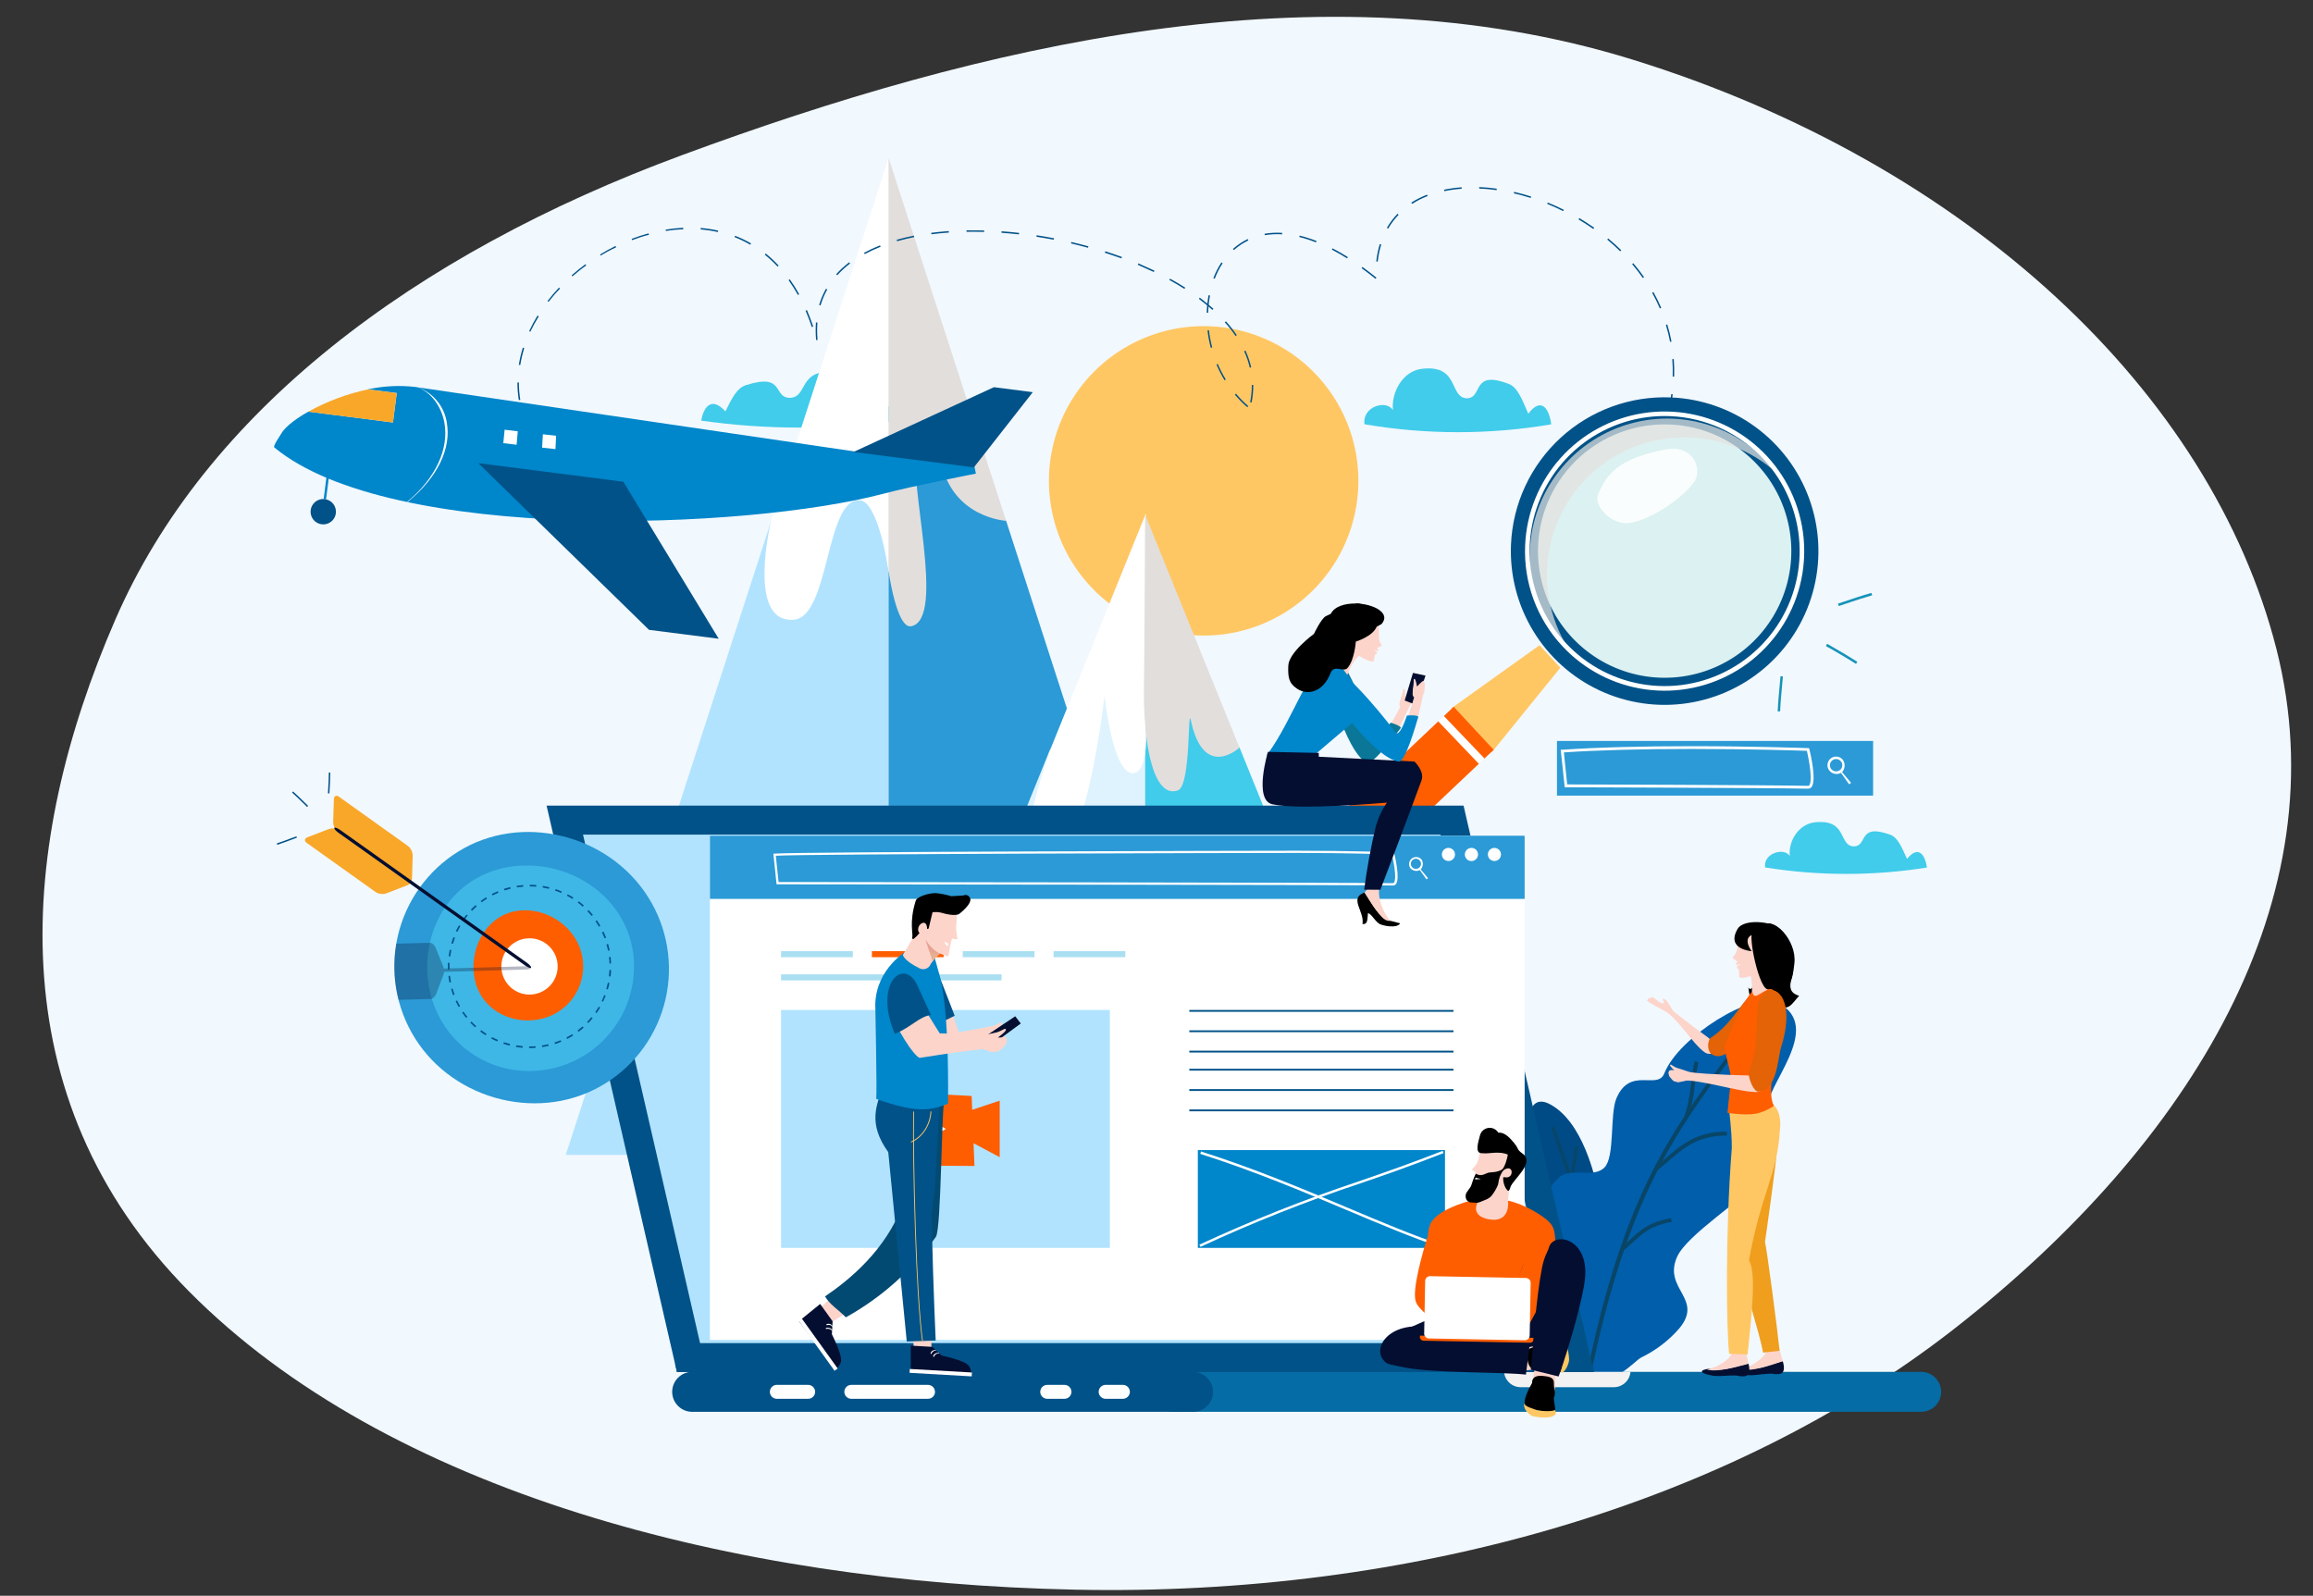<?xml version="1.0" encoding="UTF-8"?> <svg xmlns="http://www.w3.org/2000/svg" width="445" height="307" viewBox="0 0 445 307" fill="none"><rect x="0" y="0" width="445" height="307" fill="#333333" stroke="none"/><g clip-path="url(#clip0_2671_19411)"><path fill-rule="evenodd" clip-rule="evenodd" d="M206.819 305.832C141.177 304.468 74.524 287.007 36.32 248.403C-0.686 211.009 3.459 162.351 22.169 119.247C39.468 79.392 79.377 48.99 131.183 29.857C188.407 8.723 254.054 -7.116 314.041 11.452C378.713 31.471 425.39 75.502 437.953 124.814C450.184 172.822 421.68 219.851 376.208 255.464C332.98 289.319 271.616 307.178 206.819 305.832Z" fill="#F1F8FE"></path><path d="M172.597 80.924C173.093 77.9 168.139 76.717 166.85 78.559C167.262 75.669 164.929 71.883 160.93 71.554C153.378 70.849 155.568 76.462 151.936 76.541C148.619 76.481 151.092 71.689 143.549 74.087C141.744 74.625 140.83 76.643 139.555 79.139C136.971 76.295 135.38 78.146 134.916 80.924C147.414 82.701 160.1 82.701 172.597 80.924Z" fill="#40CCEA"></path><path d="M295.062 240.88C295.637 245.342 290.029 243.519 291.968 248.042C292.766 249.898 297.535 257.32 299.061 258.711C299.408 259.104 299.719 259.528 299.988 259.978H306.947C311.122 250.44 309.702 218.841 298.346 212.518C292.279 209.141 294.134 221.582 292.743 224.032C291.147 226.815 286.772 230.331 287.988 233.421C289.083 236.185 294.677 237.809 295.062 240.88Z" fill="#004A86"></path><path d="M304.803 259.983H305.373C306.974 238.765 303.518 229.264 299.858 219.235C299.556 218.41 299.255 217.584 298.958 216.749L298.42 216.925C298.729 217.76 299.029 218.589 299.32 219.412C302.975 229.394 306.417 238.848 304.803 259.983Z" fill="#094566"></path><path d="M296.801 228.601C300.34 229.566 301.56 231.449 303.253 234.056C303.499 234.437 303.754 234.831 304.028 235.239L304.492 234.942C304.218 234.539 303.963 234.149 303.722 233.769C302.029 231.162 300.688 229.102 296.935 228.077L296.801 228.601Z" fill="#094566"></path><path d="M305.152 246.136L305.616 245.848C305.319 245.384 305.059 244.967 304.832 244.596C303.788 242.888 303.162 241.859 300.606 240.569L300.342 241.033C302.754 242.253 303.315 243.176 304.34 244.855C304.591 245.245 304.846 245.672 305.152 246.136Z" fill="#094566"></path><path d="M302.317 227.845L302.781 228.239C302.545 226.769 302.93 224.802 303.185 223.359C303.369 222.428 303.494 221.486 303.56 220.539L302.99 220.516C302.926 221.44 302.802 222.358 302.619 223.266C302.34 224.751 302.067 226.291 302.317 227.845Z" fill="#094566"></path><path d="M340.096 213.465C341.19 218.103 341.487 223.072 338.393 227.056C335.61 230.647 324.57 237.512 322.658 241.798C319.875 248.028 327.859 249.796 323.081 255.566C321.055 257.899 318.578 259.796 315.798 261.142C314.211 261.959 310.737 266.658 306.353 264.802C296.709 260.72 299.798 254.323 298.379 250.255C295.452 241.905 294.283 231.876 299.863 226.597C302.15 224.435 306.548 226.834 308.714 224.579C310.704 222.515 309.702 214.374 310.973 211.335C313.613 205.068 318.892 209.8 320.2 206.502C322.983 199.441 337.34 190.586 341.97 192.882C351.363 197.591 339.131 209.396 340.096 213.465Z" fill="#005EAB"></path><path d="M306.023 264.677L305.346 264.157C312.387 229.83 321.841 217.352 331.912 203.751L334.297 200.504L334.913 200.912C334.122 202.004 333.327 203.086 332.529 204.159C322.505 217.704 313.037 230.489 306.023 264.677Z" fill="#094566"></path><path d="M318.83 225.191L318.334 224.653C318.905 224.19 319.443 223.726 319.962 223.262C323.543 220.163 326.368 217.695 332.227 217.723V218.465C326.661 218.465 324.063 220.706 320.468 223.814C319.944 224.245 319.406 224.714 318.83 225.191Z" fill="#094566"></path><path d="M312.453 240.518L311.947 239.98C312.583 239.437 313.139 238.932 313.627 238.482C315.876 236.431 317.231 235.193 321.475 234.344L321.633 235.044C317.597 235.851 316.373 236.969 314.151 239.001C313.654 239.451 313.093 239.966 312.453 240.518Z" fill="#094566"></path><path d="M324.524 215.19L323.656 215.733C324.644 213.696 325.099 210.584 325.359 208.39C325.495 206.971 325.723 205.562 326.041 204.173L326.774 204.34C326.463 205.7 326.24 207.079 326.106 208.469C325.841 210.723 325.563 213.052 324.524 215.19Z" fill="#094566"></path><path d="M258.294 105.622C255.701 110.908 251.598 115.306 246.505 118.26C241.412 121.214 235.557 122.592 229.681 122.218C223.805 121.844 218.171 119.736 213.493 116.161C208.815 112.585 205.303 107.703 203.4 102.131C201.497 96.558 201.29 90.547 202.804 84.857C204.317 79.167 207.485 74.054 211.905 70.164C216.325 66.274 221.8 63.783 227.636 63.005C233.473 62.227 239.409 63.197 244.694 65.793C248.203 67.514 251.339 69.909 253.922 72.843C256.505 75.776 258.484 79.19 259.747 82.889C261.01 86.588 261.532 90.499 261.283 94.4C261.034 98.3 260.018 102.114 258.294 105.622Z" fill="#FFC763"></path><path d="M165.371 76.258C165.371 76.258 164.656 104.851 153.477 104.555C148.602 104.42 148.374 100.213 148.374 100.213L108.852 222.176H170.961V109.871L165.371 76.258Z" fill="#B1E3FF"></path><path d="M170.961 30.389L193.57 100.199L181.041 81.62L174.143 79.412L175.307 120.484L170.961 109.871V222.167H233.07L170.961 30.389Z" fill="#2B9AD6"></path><path d="M148.355 100.199L170.96 30.389L148.355 100.199Z" fill="#E2DEDC"></path><path d="M165.371 96.233C169.05 96.441 170.961 109.871 170.961 109.871V30.389L148.356 100.199C148.356 100.199 143.481 120.085 152.791 119.218C159.61 118.55 158.835 95.862 165.371 96.233Z" fill="white"></path><path d="M175.307 120.484C182.145 119.116 174.551 92.188 176.319 85.406C176.815 83.513 179.473 80.994 181.041 88.773C183.235 99.665 193.566 100.199 193.566 100.199L170.961 30.389V109.871C170.961 109.871 172.501 121.05 175.307 120.484Z" fill="#E2DEDC"></path><path d="M217.895 148.948L212.361 133.955L199.618 168.097L202.16 143.831L220.321 98.988L170.436 222.167H220.321L220.836 137.342L217.895 148.948Z" fill="#DEF3FE"></path><path d="M238.483 143.831L228.417 136.488L220.322 132.364V222.167H270.213L238.483 143.831Z" fill="#40CCEA"></path><path d="M199.754 167.893C208.624 169.971 212.497 133.751 212.497 133.751C212.497 133.751 214.047 149.013 218.031 148.744C221.116 148.526 220.457 139.819 220.457 139.819V98.784L202.297 143.627C202.297 143.627 193.821 166.492 199.754 167.893Z" fill="white"></path><path d="M220.099 131.024C219.798 144.393 222.247 153.693 226.635 152.051C229.154 151.1 228.491 135.63 229.094 138.525C231.571 150.275 238.469 143.831 238.469 143.831L220.308 98.997C220.308 98.997 220.173 127.786 220.099 131.024Z" fill="#E2DEDC"></path><path d="M339.595 166.886C339.187 164.103 343.306 162.985 344.35 164.692C344.006 162.016 345.931 158.504 349.239 158.198C355.483 157.544 353.674 162.744 356.661 162.837C359.402 162.781 357.361 158.337 363.596 160.564C365.085 161.06 365.841 162.929 366.899 165.244C369.033 162.609 370.341 164.316 370.735 166.9C360.419 168.542 349.909 168.537 339.595 166.886Z" fill="#40CCEA"></path><path d="M234.043 70.13C234.485 71.176 235.003 72.189 235.592 73.159L235.834 73.011C235.248 72.054 234.733 71.055 234.293 70.023L234.043 70.13Z" fill="#015288"></path><path d="M234.989 50.485C234.365 51.437 233.845 52.454 233.439 53.519L233.704 53.62C234.1 52.575 234.61 51.576 235.225 50.642L234.989 50.485Z" fill="#015288"></path><path d="M237.207 47.896L237.393 48.105C238.228 47.358 239.165 46.733 240.176 46.249L240.051 45.994C239.017 46.489 238.059 47.13 237.207 47.896Z" fill="#015288"></path><path d="M237.792 75.738L237.574 75.919C238.308 76.787 239.108 77.597 239.968 78.341L240.149 78.127C239.303 77.393 238.515 76.594 237.792 75.738Z" fill="#015288"></path><path d="M232.309 63.575C232.444 64.702 232.657 65.818 232.944 66.915L233.218 66.841C232.931 65.758 232.722 64.656 232.592 63.543L232.309 63.575Z" fill="#015288"></path><path d="M249.982 45.6C251.069 45.871 252.137 46.213 253.179 46.625L253.285 46.365C252.227 45.947 251.142 45.6 250.038 45.326L249.982 45.6Z" fill="#015288"></path><path d="M232.796 56.849L232.517 56.794C232.311 57.91 232.191 59.04 232.16 60.175H232.438C232.47 59.059 232.589 57.947 232.796 56.849Z" fill="#015288"></path><path d="M321.542 75.817C321.43 76.652 321.282 77.496 321.105 78.345C321.2 78.354 321.295 78.368 321.388 78.387C321.56 77.538 321.709 76.689 321.82 75.854L321.542 75.817Z" fill="#015288"></path><path d="M321.809 72.463H322.092C322.127 71.332 322.102 70.201 322.017 69.072L321.734 69.096C321.82 70.216 321.845 71.34 321.809 72.463Z" fill="#015288"></path><path d="M319.605 59.233C319.159 58.194 318.659 57.178 318.107 56.19L317.861 56.33C318.409 57.308 318.904 58.314 319.346 59.345L319.605 59.233Z" fill="#015288"></path><path d="M321.578 65.719C321.372 64.605 321.102 63.504 320.771 62.42L320.502 62.504C320.826 63.571 321.094 64.655 321.304 65.751L321.578 65.719Z" fill="#015288"></path><path d="M243.289 44.974L243.335 45.248C244.437 45.065 245.556 45.008 246.671 45.081V44.802C245.541 44.728 244.406 44.786 243.289 44.974Z" fill="#015288"></path><path d="M284.578 36.271C285.668 36.318 286.8 36.42 287.932 36.578L287.969 36.299C286.828 36.137 285.691 36.035 284.587 35.988L284.578 36.271Z" fill="#015288"></path><path d="M303.705 42.214C304.675 42.789 305.626 43.406 306.539 44.046L306.702 43.814C305.774 43.169 304.823 42.548 303.849 41.959L303.705 42.214Z" fill="#015288"></path><path d="M291.244 37.19C292.325 37.44 293.42 37.737 294.491 38.081L294.575 37.811C293.489 37.468 292.39 37.167 291.304 36.916L291.244 37.19Z" fill="#015288"></path><path d="M297.664 39.222C298.703 39.644 299.738 40.108 300.744 40.613L300.865 40.363C299.858 39.862 298.815 39.393 297.771 38.971L297.664 39.222Z" fill="#015288"></path><path d="M309.215 46.092C310.087 46.811 310.927 47.572 311.715 48.346L311.915 48.147C311.117 47.363 310.272 46.597 309.396 45.874L309.215 46.092Z" fill="#015288"></path><path d="M316.303 53.324C315.668 52.396 314.967 51.505 314.23 50.638L314.012 50.823C314.745 51.681 315.44 52.577 316.071 53.486L316.303 53.324Z" fill="#015288"></path><path d="M277.824 36.499L277.884 36.777C278.982 36.548 280.093 36.393 281.211 36.313V36.03C280.073 36.111 278.941 36.268 277.824 36.499Z" fill="#015288"></path><path d="M256.24 48.026C257.196 48.522 258.179 49.088 259.163 49.705L259.316 49.464C258.323 48.843 257.335 48.277 256.37 47.776L256.24 48.026Z" fill="#015288"></path><path d="M261.959 51.593C262.84 52.224 263.74 52.915 264.64 53.644L264.816 53.421C263.912 52.693 263.007 52.002 262.126 51.361L261.959 51.593Z" fill="#015288"></path><path d="M264.779 50.294L265.058 50.327C265.18 49.213 265.406 48.114 265.735 47.043L265.461 46.959C265.131 48.047 264.902 49.164 264.779 50.294Z" fill="#015288"></path><path d="M266.82 43.842L267.066 43.981C267.627 43.017 268.303 42.124 269.079 41.323L268.875 41.123C268.084 41.944 267.394 42.856 266.82 43.842Z" fill="#015288"></path><path d="M271.52 38.98L271.673 39.217C272.618 38.619 273.62 38.115 274.665 37.714L274.563 37.454C273.5 37.861 272.481 38.372 271.52 38.98Z" fill="#015288"></path><path opacity="0.38" d="M303.384 87.892C299.793 91.225 297.27 95.548 296.136 100.314C295.002 105.08 295.306 110.076 297.011 114.669C298.716 119.263 301.745 123.247 305.715 126.119C309.684 128.991 314.416 130.621 319.312 130.803C324.208 130.986 329.049 129.712 333.221 127.143C337.393 124.575 340.71 120.826 342.752 116.373C344.794 111.919 345.469 106.96 344.692 102.122C343.915 97.285 341.722 92.786 338.388 89.195C336.176 86.811 333.515 84.886 330.558 83.53C327.601 82.174 324.407 81.414 321.156 81.293C317.905 81.172 314.663 81.692 311.613 82.825C308.564 83.957 305.768 85.679 303.384 87.892Z" fill="#BBE6DD"></path><path d="M279.16 136.307L286.995 144.75L300.197 128.454L296.189 124.13L279.16 136.307Z" fill="#FFC763"></path><path d="M231.797 181.267L239.483 189.547L287.365 144.249L279.679 135.973L231.797 181.267Z" fill="#FF5E00"></path><path d="M290.701 104.759C290.451 110.605 291.941 116.394 294.981 121.394C298.021 126.394 302.476 130.38 307.782 132.848C313.088 135.316 319.006 136.155 324.789 135.259C330.572 134.363 335.959 131.773 340.27 127.815C344.58 123.858 347.62 118.711 349.005 113.026C350.391 107.34 350.059 101.372 348.052 95.875C346.045 90.378 342.454 85.6 337.731 82.144C333.009 78.689 327.367 76.711 321.521 76.462C317.639 76.296 313.763 76.896 310.113 78.228C306.463 79.56 303.111 81.599 300.249 84.226C297.387 86.854 295.071 90.02 293.433 93.543C291.794 97.066 290.866 100.877 290.701 104.759ZM307.786 85.086C311.927 82.617 316.707 81.433 321.522 81.681C326.337 81.93 330.969 83.601 334.834 86.483C338.699 89.365 341.622 93.329 343.234 97.873C344.846 102.416 345.074 107.336 343.889 112.009C342.705 116.683 340.161 120.9 336.579 124.127C332.998 127.354 328.539 129.447 323.768 130.14C318.997 130.833 314.128 130.096 309.776 128.021C305.424 125.947 301.785 122.628 299.32 118.485C296.017 112.932 295.053 106.296 296.641 100.033C298.228 93.771 302.237 88.394 307.786 85.086Z" fill="#015288"></path><g style="mix-blend-mode:multiply" opacity="0.72"><path d="M321.851 80.549C325.723 80.712 329.511 81.725 332.947 83.518C336.382 85.311 339.381 87.838 341.729 90.921C336.839 86.531 330.491 84.119 323.92 84.155C317.349 84.191 311.027 86.672 306.186 91.115C301.345 95.558 298.331 101.644 297.733 108.187C297.134 114.731 298.993 121.263 302.948 126.51C298.938 122.855 296.15 118.055 294.961 112.761C293.772 107.467 294.241 101.935 296.303 96.917C298.366 91.898 301.922 87.636 306.49 84.708C311.058 81.78 316.416 80.328 321.837 80.549H321.851Z" fill="#E3E2DF"></path></g><path d="M293.425 104.879C293.69 98.677 296.095 92.759 300.231 88.13C304.367 83.501 309.979 80.448 316.112 79.489C322.245 78.531 328.521 79.726 333.872 82.872C339.223 86.019 343.319 90.921 345.464 96.747C347.608 102.572 347.669 108.961 345.635 114.826C343.601 120.691 339.599 125.67 334.308 128.917C329.017 132.164 322.765 133.478 316.615 132.636C310.465 131.794 304.796 128.847 300.573 124.297C298.147 121.701 296.265 118.645 295.037 115.31C293.81 111.976 293.261 108.429 293.425 104.879ZM321.364 80.062C315.354 79.806 309.442 81.644 304.636 85.262C299.83 88.88 296.429 94.054 295.013 99.9C293.597 105.746 294.253 111.903 296.871 117.319C299.488 122.735 303.904 127.075 309.365 129.598C314.826 132.121 320.993 132.67 326.814 131.153C332.635 129.635 337.748 126.144 341.282 121.276C344.816 116.408 346.551 110.465 346.191 104.46C345.83 98.455 343.398 92.762 339.307 88.351C334.649 83.335 328.203 80.357 321.364 80.062Z" fill="white"></path><path d="M277.728 137.692L276.652 138.721L284.55 146.977L285.626 145.948L277.728 137.692Z" fill="white"></path><path d="M105.798 88.973C105.051 88.123 104.352 87.231 103.706 86.301L103.933 86.139C104.576 87.06 105.27 87.944 106.011 88.787L105.798 88.973ZM101.957 83.406C101.442 82.395 101.001 81.347 100.64 80.27L100.909 80.182C101.264 81.245 101.698 82.279 102.208 83.276L101.957 83.406ZM99.819 76.972C99.637 75.851 99.545 74.717 99.545 73.581H99.828C99.829 74.701 99.919 75.82 100.097 76.926L99.819 76.972ZM99.819 70.195C99.995 69.074 100.253 67.967 100.589 66.883L100.858 66.966C100.528 68.03 100.274 69.115 100.097 70.213L99.819 70.195ZM102.064 63.826L101.809 63.71C102.284 62.681 102.819 61.681 103.409 60.713L103.65 60.862C103.055 61.811 102.516 62.795 102.036 63.807L102.064 63.826ZM105.561 58.092L105.339 57.921C106.028 57.022 106.764 56.16 107.542 55.337L107.746 55.527C106.944 56.334 106.206 57.197 105.534 58.074L105.561 58.092ZM110.163 53.184L109.978 52.971C110.822 52.229 111.708 51.514 112.622 50.842L112.789 51.069C111.856 51.714 110.975 52.428 110.135 53.166L110.163 53.184ZM157.015 65.436C156.91 64.303 156.899 63.165 156.983 62.031L157.266 62.054C157.182 63.163 157.19 64.277 157.289 65.385L157.015 65.436ZM115.586 49.2L115.442 48.959C116.407 48.374 117.409 47.822 118.416 47.326L118.541 47.581C117.516 48.045 116.518 48.587 115.54 49.172L115.586 49.2ZM156.189 62.921C155.823 61.831 155.419 60.774 154.988 59.776L155.248 59.66C155.684 60.672 156.087 61.734 156.454 62.833L156.189 62.921ZM121.63 46.222L121.528 45.957C122.591 45.549 123.676 45.197 124.775 44.9L124.85 45.173C123.732 45.438 122.655 45.8 121.602 46.203L121.63 46.222ZM157.595 58.681C157.669 58.436 157.748 58.185 157.832 57.939C158.123 57.114 158.485 56.314 158.912 55.55L159.158 55.685C158.738 56.435 158.385 57.221 158.101 58.032C158.017 58.273 157.938 58.496 157.864 58.76L157.595 58.681ZM153.508 56.742C152.963 55.761 152.366 54.81 151.718 53.894L151.945 53.732C152.601 54.655 153.205 55.613 153.754 56.603L153.508 56.742ZM128.115 44.45L128.069 44.176C129.187 43.992 130.314 43.872 131.446 43.819V44.102C130.321 44.145 129.2 44.255 128.088 44.431L128.115 44.45ZM149.598 51.287C148.833 50.466 148.012 49.7 147.139 48.996L147.32 48.778C148.203 49.489 149.032 50.264 149.802 51.097L149.598 51.287ZM134.795 44.139L134.818 43.856C135.947 43.949 137.067 44.12 138.172 44.366L138.112 44.64C137.019 44.397 135.911 44.229 134.795 44.139ZM161.079 52.953L160.87 52.767C161.631 51.925 162.47 51.156 163.375 50.471L163.547 50.693C162.656 51.37 161.829 52.128 161.079 52.957V52.953ZM144.347 47.075C143.377 46.513 142.366 46.026 141.322 45.619L141.424 45.359C142.483 45.769 143.508 46.26 144.49 46.829L144.347 47.075ZM240.514 77.38C240.736 76.286 240.844 75.171 240.838 74.055H241.117C241.128 75.192 241.019 76.327 240.792 77.441L240.514 77.38ZM166.367 48.884L166.232 48.638C167.23 48.102 168.258 47.624 169.313 47.21L169.419 47.474C168.374 47.882 167.355 48.353 166.367 48.884ZM240.444 70.738C240.194 69.648 239.833 68.586 239.368 67.569L239.628 67.454C240.098 68.487 240.463 69.566 240.718 70.673L240.444 70.738ZM172.597 46.403L172.518 46.129C173.571 45.832 174.68 45.563 175.821 45.34L175.872 45.614C174.754 45.841 173.655 46.106 172.597 46.403ZM179.203 45.071L179.165 44.793C180.256 44.654 181.392 44.538 182.542 44.459V44.742C181.434 44.821 180.302 44.932 179.216 45.071H179.203ZM237.716 64.647C237.087 63.719 236.394 62.835 235.643 62.003L235.856 61.813C236.614 62.656 237.313 63.55 237.948 64.489L237.716 64.647ZM185.947 44.593V44.31C187.056 44.31 188.197 44.31 189.338 44.334V44.617C188.193 44.58 187.051 44.575 185.947 44.593ZM233.263 59.623C232.456 58.904 231.579 58.185 230.652 57.494L230.823 57.267C231.751 57.962 232.637 58.686 233.449 59.414L233.263 59.623ZM192.688 44.779V44.496C193.805 44.575 194.937 44.681 196.065 44.811L196.032 45.09C194.942 44.974 193.81 44.867 192.701 44.788L192.688 44.779ZM227.873 55.574C226.945 54.989 225.976 54.409 224.969 53.857L225.108 53.611C226.115 54.168 227.098 54.748 228.026 55.337L227.873 55.574ZM199.4 45.54L199.442 45.261C200.555 45.433 201.678 45.628 202.786 45.841L202.731 46.115C201.64 45.902 200.522 45.721 199.414 45.549L199.4 45.54ZM206.052 46.829L206.112 46.556C207.212 46.815 208.316 47.094 209.397 47.391L209.322 47.664C208.246 47.367 207.142 47.089 206.052 46.829ZM221.982 52.326C220.989 51.862 219.95 51.398 218.901 50.935L219.008 50.675C220.066 51.139 221.105 51.603 222.102 52.066L221.982 52.326ZM212.56 48.615L212.648 48.346C213.729 48.69 214.805 49.061 215.854 49.441L215.756 49.705C214.713 49.334 213.641 48.968 212.56 48.624V48.615Z" fill="#015288"></path><path d="M262.516 81.62C262.052 78.174 266.77 76.828 267.999 78.925C267.605 75.636 269.827 71.317 273.645 70.946C280.844 70.144 278.748 76.513 282.217 76.629C285.376 76.559 283.02 71.095 290.215 73.846C291.936 74.458 292.808 76.759 294.023 79.598C296.486 76.351 297.999 78.471 298.449 81.634C286.556 83.657 274.407 83.652 262.516 81.62Z" fill="#40CCEA"></path><path d="M360.371 142.551H299.547V153.067H360.371V142.551Z" fill="#2B9AD6"></path><path d="M347.852 151.731C340.5 151.578 301.673 151.462 301.283 151.462H301.038L300.268 144.244H300.551C307.314 143.78 315.701 143.558 325.48 143.558C337.656 143.558 347.746 143.924 347.848 143.929H348.052L348.103 144.128C348.256 144.736 349.55 150.112 348.525 151.421C348.444 151.521 348.342 151.601 348.225 151.655C348.108 151.709 347.981 151.735 347.852 151.731ZM301.511 150.91C304.846 150.91 340.792 151.035 347.843 151.184V151.458V151.203C347.892 151.203 347.94 151.191 347.983 151.169C348.026 151.146 348.062 151.113 348.089 151.073C348.715 150.27 348.149 146.67 347.625 144.448C346.131 144.397 336.692 144.087 325.484 144.087C315.854 144.087 307.574 144.309 300.875 144.75L301.511 150.91Z" fill="white"></path><path d="M354.592 146.239C354.463 146.062 354.302 145.913 354.115 145.798C353.929 145.684 353.723 145.608 353.507 145.574C353.291 145.539 353.071 145.548 352.859 145.599C352.647 145.65 352.446 145.742 352.27 145.87C352.093 145.998 351.943 146.16 351.829 146.346C351.715 146.532 351.639 146.739 351.605 146.955C351.57 147.17 351.579 147.39 351.63 147.603C351.681 147.815 351.773 148.015 351.901 148.192C352.163 148.532 352.536 148.769 352.955 148.861C353.374 148.953 353.812 148.896 354.193 148.697L355.751 150.882L356.132 150.609L354.397 148.544C354.677 148.234 354.847 147.841 354.883 147.424C354.918 147.008 354.816 146.592 354.592 146.239ZM353.947 148.183C353.756 148.32 353.528 148.399 353.292 148.407C353.057 148.415 352.824 148.354 352.623 148.23C352.423 148.106 352.263 147.926 352.165 147.711C352.067 147.497 352.035 147.258 352.073 147.025C352.11 146.793 352.216 146.576 352.376 146.404C352.537 146.231 352.745 146.11 352.974 146.056C353.204 146.001 353.444 146.016 353.665 146.098C353.886 146.18 354.078 146.326 354.216 146.517C354.308 146.644 354.373 146.788 354.41 146.94C354.446 147.093 354.451 147.251 354.426 147.406C354.401 147.56 354.346 147.709 354.264 147.842C354.182 147.975 354.074 148.091 353.947 148.183Z" fill="white"></path><path d="M351.524 123.861L352.698 124.539C354.224 125.42 355.801 126.334 357.337 127.322L357.077 127.721C355.551 126.742 353.978 125.833 352.438 124.938L351.283 124.297L351.524 123.861Z" fill="#1693B8"></path><path d="M353.613 116.133L354.894 115.706C356.568 115.145 358.294 114.561 360.052 114.064L360.182 114.528C358.438 115.024 356.712 115.604 355.047 116.166L353.762 116.597L353.613 116.133Z" fill="#1693B8"></path><path d="M342.554 130.101L343.018 130.142L342.893 131.488C342.731 133.241 342.559 135.05 342.476 136.864H342.012C342.095 135.041 342.267 133.222 342.429 131.469L342.554 130.101Z" fill="#1693B8"></path><path d="M130.24 263.977L105.158 154.988H281.577L306.659 263.977H130.24Z" fill="#015288"></path><path d="M299.65 258.396H134.685L112.168 160.568H277.133L299.65 258.396Z" fill="#B1E3FF"></path><path d="M373.457 267.771C373.457 268.791 373.052 269.769 372.331 270.49C371.61 271.212 370.631 271.617 369.612 271.617H225.808C224.789 271.617 223.81 271.212 223.089 270.49C222.368 269.769 221.963 268.791 221.963 267.771C221.963 266.752 222.367 265.775 223.088 265.054C223.808 264.332 224.785 263.927 225.804 263.926H369.607C370.627 263.926 371.605 264.331 372.326 265.052C373.047 265.773 373.452 266.751 373.452 267.771H373.457Z" fill="#056CA5"></path><path d="M289.361 263.926C289.428 264.731 289.795 265.482 290.389 266.03C290.984 266.577 291.763 266.881 292.571 266.88H310.486C311.294 266.88 312.072 266.575 312.665 266.028C313.259 265.481 313.626 264.73 313.692 263.926H289.361Z" fill="#F2F2F2"></path><path d="M233.366 267.771C233.366 268.791 232.961 269.769 232.24 270.49C231.519 271.212 230.54 271.617 229.521 271.617H133.168C132.148 271.617 131.17 271.212 130.449 270.49C129.727 269.769 129.322 268.791 129.322 267.771C129.322 266.751 129.727 265.773 130.449 265.052C131.17 264.331 132.148 263.926 133.168 263.926H229.516C230.536 263.926 231.514 264.331 232.235 265.052C232.956 265.773 233.361 266.751 233.361 267.771H233.366Z" fill="#015288"></path><path d="M179.89 267.771C179.889 268.126 179.747 268.467 179.496 268.718C179.245 268.969 178.904 269.11 178.549 269.112H163.784C163.428 269.112 163.087 268.97 162.836 268.719C162.585 268.468 162.443 268.127 162.443 267.771C162.443 267.416 162.585 267.075 162.836 266.823C163.087 266.572 163.428 266.43 163.784 266.43H178.54C178.896 266.43 179.237 266.572 179.488 266.823C179.739 267.075 179.881 267.416 179.881 267.771H179.89Z" fill="white"></path><path d="M156.825 267.771C156.825 268.127 156.684 268.468 156.432 268.719C156.181 268.97 155.84 269.112 155.484 269.112H149.454C149.099 269.11 148.758 268.969 148.507 268.718C148.256 268.467 148.115 268.126 148.113 267.771C148.113 267.416 148.255 267.075 148.506 266.823C148.757 266.572 149.098 266.43 149.454 266.43H155.484C155.84 266.43 156.181 266.572 156.432 266.823C156.684 267.075 156.825 267.416 156.825 267.771Z" fill="white"></path><path d="M217.376 267.771C217.376 268.127 217.234 268.468 216.983 268.719C216.732 268.97 216.391 269.112 216.035 269.112H212.714C212.358 269.112 212.017 268.97 211.766 268.719C211.514 268.468 211.373 268.127 211.373 267.771C211.373 267.416 211.514 267.075 211.766 266.823C212.017 266.572 212.358 266.43 212.714 266.43H216.035C216.391 266.43 216.732 266.572 216.983 266.823C217.234 267.075 217.376 267.416 217.376 267.771Z" fill="white"></path><path d="M206.14 267.771C206.139 268.126 205.997 268.467 205.746 268.718C205.495 268.969 205.155 269.11 204.799 269.112H201.473C201.118 269.11 200.778 268.969 200.527 268.718C200.276 268.467 200.134 268.126 200.133 267.771C200.133 267.416 200.274 267.075 200.525 266.823C200.777 266.572 201.118 266.43 201.473 266.43H204.799C205.155 266.43 205.496 266.572 205.747 266.823C205.999 267.075 206.14 267.416 206.14 267.771Z" fill="white"></path><path d="M341.83 193.202C341.709 192.315 341.573 191.433 341.422 190.558C342.248 189.384 343.212 187.891 344.349 186.007C346.251 186.782 342.438 190.498 346.135 191.574C344.72 193.105 344.098 194.766 341.83 193.202Z" fill="black"></path><path d="M322.361 195.188C321.804 194.422 321.076 193.1 320.737 192.659C320.273 192.089 319.916 192.172 319.916 192.172C319.795 192.339 320.125 192.636 320.125 192.826C320.125 193.29 319.197 192.803 319.048 192.664C318.728 192.362 318.377 192.094 318 191.866C317.736 191.741 317.838 191.964 317.61 191.973C317.383 191.982 317.147 192.019 317.086 192.251C317.043 192.317 316.98 192.366 316.905 192.39C316.386 192.604 321.34 194.933 321.86 195.447C321.952 195.54 322.379 195.911 322.463 195.99C322.667 195.735 322.161 195.438 322.361 195.188Z" fill="#FCD4CA"></path><path d="M320.057 194.343C322.599 195.614 325.674 200.889 327.994 202.471C329.204 203.292 331.338 202.285 328.666 199.636C328.666 199.636 323.378 195.842 320.859 193.606C320.381 193.184 319.648 194.153 320.057 194.343Z" fill="#FCD4CA"></path><path d="M336.236 191.992C334.381 194.023 332.748 197.294 329.014 199.743C328.29 200.893 328.703 202.42 329.269 202.791C331.899 204.516 334.19 200.304 335.731 199.418C342.146 195.74 336.153 195.707 336.658 191.941L336.236 191.992Z" fill="#E36306"></path><path d="M338.527 188.387C338.527 188.387 339.891 183.591 337.813 188.763C337.428 189.718 336.695 190.86 336.38 189.913C336.356 189.848 336.802 195.995 339.84 194.459C343.027 192.233 344.289 191.5 344.943 184.992C345.407 180.455 341.148 176.414 339.107 177.982C337.687 178.563 336.301 179.225 334.955 179.963C333.689 180.617 339.13 187.139 338.527 188.387Z" fill="black"></path><path d="M336.25 187.538C337.095 186.898 337.317 190.4 336.793 192.641C336.682 193.142 336.589 193.935 336.482 194.803H341.617C339.966 191.579 340.305 186.917 340.305 187.079C340.073 185.993 341.381 183.224 341.376 182.872C341.376 182.143 337.818 177.514 336.89 177.607C336.255 177.667 334.024 177.787 335.499 187.812C335.773 187.808 336.038 187.712 336.25 187.538Z" fill="#FCD4CA"></path><path d="M334.153 182.858C334.292 182.343 334.617 178.933 335.257 178.72C337.539 178.381 337.112 179.059 337.544 180.956C337.771 181.953 338.351 187.135 338.291 187.167C338.161 187.195 335.35 188.559 334.64 187.979C334.547 187.905 334.709 186.513 334.431 186.397C334.153 186.281 334.153 186.119 334.222 185.901C334.292 185.683 334.329 185.734 334.12 185.622C333.912 185.511 333.926 185.288 334.148 185.182C334.501 185.01 333.842 184.718 333.457 184.393C333.072 184.068 333.842 184.017 334.153 182.858Z" fill="#FCD4CA"></path><path d="M334.218 185.678C334.181 185.641 334.492 185.506 334.826 185.525C334.826 185.525 334.236 185.85 334.25 185.771C334.264 185.692 334.278 185.715 334.218 185.678Z" fill="white"></path><path d="M341.52 178.4C341.4 177.509 335.546 176.544 334.284 178.738C332.011 182.672 337.011 182.997 337.011 182.997C337.011 182.997 334.762 180.139 337.833 179.638C341.237 179.077 340.978 177.894 340.978 177.894L341.52 178.4Z" fill="black"></path><path d="M322.895 206.363C322.886 206.479 322.833 206.588 322.747 206.667C322.661 206.746 322.548 206.79 322.431 206.789L321.457 206.752C321.398 206.751 321.34 206.738 321.286 206.714C321.233 206.69 321.184 206.655 321.144 206.611C321.105 206.568 321.074 206.517 321.054 206.462C321.035 206.406 321.026 206.347 321.03 206.288C321.041 206.173 321.094 206.065 321.18 205.987C321.266 205.909 321.378 205.866 321.494 205.866L322.473 205.899C322.589 205.909 322.696 205.963 322.774 206.048C322.852 206.134 322.895 206.246 322.895 206.363Z" fill="#FCD4CA"></path><path fill-rule="evenodd" clip-rule="evenodd" d="M341.385 264.357C340.523 264.06 337.674 264.686 336.417 264.566C332.651 264.153 334.251 263.309 336 263.234C338.565 263.698 340.639 262.376 342.99 261.871C343.835 264.793 342.04 264.329 341.385 264.357Z" fill="#040E31"></path><path d="M340.434 256.833L341.459 256.313C341.543 256.819 342.99 261.88 342.99 261.88C342.99 261.88 339.279 263.225 337.006 263.489C335.517 263.656 335.15 263.42 335.15 263.42C335.15 263.42 341.278 261.639 340.434 256.833Z" fill="#FCD4CA"></path><path fill-rule="evenodd" clip-rule="evenodd" d="M334.663 264.751C333.814 264.408 330.919 264.872 329.685 264.686C325.946 264.065 327.593 263.295 329.342 263.327C331.879 263.916 334.018 262.729 336.402 262.353C337.08 265.317 335.317 264.756 334.663 264.751Z" fill="#040E31"></path><path d="M333.355 257.042L335.178 256.726C335.234 257.232 336.403 262.353 336.403 262.353C336.403 262.353 332.636 263.494 330.316 263.633C328.823 263.717 328.461 263.462 328.461 263.462C328.461 263.462 335.057 262.07 333.355 257.042Z" fill="#FCD4CA"></path><path d="M341.718 222.594C341.802 220.117 341.825 214.105 341.138 212.356L335.943 213.335C336.217 215.71 336.161 224.083 336.94 225.586C336.806 228.369 335.465 242.847 335.549 245.407C335.665 248.27 338.462 256.035 339.195 260.224L342.377 259.867C341.997 256.03 339.863 239.813 339.561 238.946C339.594 238.946 341.816 222.932 341.718 222.594Z" fill="#EF9E1D"></path><path d="M342.419 217.602C342.99 213.372 340.828 211.767 339.706 211.994C337.943 212.351 335.201 211.414 335.201 211.414C331.026 209.559 333.207 213.321 333.179 220.896C331.88 237.545 332.168 256.239 332.669 260.46L336.217 260.567C337.145 251.855 337.859 244.763 336.486 242.476C338.713 229.96 342.006 225.632 342.419 217.602Z" fill="#FFC763"></path><path d="M342.981 194.775L342.165 195.387C342.28 194.704 342.324 194.01 342.295 193.318C342.267 191.857 341.436 189.853 340.272 190.312C338.537 191.003 337.489 192.474 337.146 190.855C337.02 190.271 333.81 195.61 331.88 201.06C331.602 201.849 332.497 204.41 333.063 207.216L332.349 214.091C332.349 214.091 336.45 214.782 338.505 214.091C340.56 213.4 341.251 212.75 341.251 212.75C341.251 212.75 339.595 209.851 342.234 202.229C342.652 197.591 342.981 194.775 342.981 194.775Z" fill="#FF5E00"></path><path d="M323.098 207.898C326.401 207.434 334.556 210.115 337.854 210.097C339.566 210.097 340.958 207.689 336.611 206.91C336.611 206.91 328.976 206.771 325.042 206.274C324.286 206.182 322.56 207.972 323.098 207.898Z" fill="#FCD4CA"></path><path d="M338.204 193.991C337.791 197.178 338.366 201.441 336.395 206.293C336.459 207.884 337.466 210.004 338.25 210.004C341.938 209.92 342.026 203.51 342.657 201.51C346.322 189.913 339.113 187.738 338.19 193.485L338.204 193.991Z" fill="#E36306"></path><path d="M341.219 190.489C341.094 190.379 340.942 190.305 340.779 190.274C340.616 190.243 340.447 190.256 340.291 190.312C338.556 191.003 336.162 179.778 337.229 179.212C339.827 177.82 339.122 177.982 339.122 177.982C341.163 176.414 345.681 180.766 345.231 185.288C344.814 189.463 344.058 189.542 342.689 191.602C342.348 191.066 341.826 190.671 341.219 190.489Z" fill="black"></path><path d="M326.861 206.813C326.861 206.813 322.881 205.565 322.454 205.388C322.153 205.239 321.863 205.068 321.587 204.878C321.452 204.776 321.35 204.813 321.313 204.901C321.211 205.138 322.273 206.075 322.292 206.117C322.31 206.158 321.392 205.913 321.206 206.117C320.942 206.4 321.016 206.506 321.095 206.877C321.174 207.249 321.61 207.536 321.587 207.578C321.563 207.62 321.842 207.838 321.842 207.838C321.856 207.877 321.88 207.913 321.91 207.942C321.941 207.971 321.978 207.992 322.018 208.005L322.858 208.227C322.974 208.227 324.927 207.833 325.033 207.689L325.905 207.634C325.808 207.137 326.931 207.304 326.861 206.813Z" fill="#FCD4CA"></path><g style="mix-blend-mode:multiply"><path d="M306.692 263.963H130.241L129.875 262.367H306.335L306.692 263.963Z" fill="#015288"></path></g><path d="M293.327 160.782H136.582V257.779H293.327V160.782Z" fill="white"></path><path d="M293.327 160.782H136.582V172.935H293.327V160.782Z" fill="#2B9AD6"></path><path d="M288.775 164.386C288.775 164.635 288.701 164.879 288.563 165.087C288.424 165.294 288.227 165.456 287.997 165.552C287.766 165.647 287.512 165.672 287.268 165.623C287.023 165.575 286.798 165.455 286.622 165.278C286.445 165.102 286.325 164.877 286.276 164.632C286.228 164.387 286.253 164.134 286.348 163.903C286.443 163.672 286.605 163.475 286.813 163.337C287.02 163.198 287.264 163.124 287.514 163.124C287.848 163.124 288.169 163.257 288.406 163.494C288.643 163.73 288.775 164.051 288.775 164.386Z" fill="white"></path><path d="M279.93 164.386C279.93 164.635 279.856 164.879 279.717 165.087C279.578 165.294 279.381 165.456 279.151 165.552C278.92 165.647 278.667 165.672 278.422 165.623C278.177 165.575 277.952 165.455 277.776 165.278C277.599 165.102 277.479 164.877 277.43 164.632C277.382 164.387 277.407 164.134 277.502 163.903C277.598 163.672 277.76 163.475 277.967 163.337C278.175 163.198 278.418 163.124 278.668 163.124C278.834 163.124 278.998 163.157 279.151 163.22C279.304 163.284 279.443 163.377 279.56 163.494C279.677 163.611 279.77 163.75 279.834 163.903C279.897 164.056 279.93 164.22 279.93 164.386Z" fill="white"></path><path d="M284.357 164.386C284.358 164.637 284.284 164.882 284.146 165.091C284.007 165.3 283.809 165.463 283.577 165.56C283.346 165.656 283.091 165.682 282.845 165.633C282.599 165.584 282.373 165.463 282.195 165.286C282.018 165.109 281.897 164.883 281.848 164.636C281.8 164.39 281.825 164.135 281.922 163.904C282.018 163.672 282.181 163.474 282.39 163.336C282.599 163.197 282.844 163.123 283.095 163.124C283.261 163.124 283.425 163.157 283.578 163.22C283.731 163.284 283.87 163.377 283.987 163.494C284.105 163.611 284.198 163.75 284.261 163.903C284.324 164.056 284.357 164.22 284.357 164.386Z" fill="white"></path><path d="M268 170.356C261.969 170.231 149.924 170.133 149.604 170.133H149.404L148.787 164.224H149.019C154.549 163.852 241.73 163.667 249.728 163.667C259.678 163.667 267.93 163.964 268.014 163.968H268.181L268.223 164.131C268.348 164.627 269.405 169.02 268.566 170.092C268.5 170.178 268.414 170.248 268.315 170.294C268.217 170.34 268.109 170.361 268 170.356ZM149.789 169.688C152.512 169.688 262.229 169.79 267.991 169.911C268.03 169.911 268.068 169.902 268.103 169.884C268.137 169.866 268.167 169.84 268.19 169.809C268.705 169.15 268.236 166.209 267.8 164.391C266.576 164.349 258.861 164.094 249.709 164.094C241.823 164.094 154.739 164.279 149.26 164.636L149.789 169.688Z" fill="white"></path><path d="M273.51 165.383C273.29 165.113 272.975 164.938 272.629 164.893C272.284 164.848 271.934 164.937 271.652 165.142C271.37 165.347 271.177 165.652 271.113 165.994C271.049 166.337 271.118 166.691 271.307 166.984C271.521 167.256 271.823 167.445 272.161 167.521C272.499 167.596 272.853 167.552 273.162 167.397L274.438 169.182L274.749 168.955L273.329 167.267C273.561 167.016 273.704 166.696 273.737 166.355C273.77 166.015 273.69 165.674 273.51 165.383ZM272.981 166.974C272.825 167.088 272.638 167.153 272.444 167.161C272.251 167.169 272.059 167.119 271.894 167.017C271.729 166.916 271.597 166.768 271.516 166.592C271.435 166.416 271.408 166.22 271.439 166.028C271.47 165.837 271.556 165.659 271.688 165.517C271.82 165.375 271.991 165.275 272.179 165.231C272.368 165.186 272.566 165.198 272.747 165.266C272.929 165.333 273.086 165.453 273.199 165.611C273.351 165.821 273.413 166.082 273.372 166.337C273.331 166.593 273.191 166.822 272.981 166.974Z" fill="white"></path><path d="M279.637 194.306H228.814V194.659H279.637V194.306Z" fill="#015288"></path><path d="M279.637 198.221H228.814V198.574H279.637V198.221Z" fill="#015288"></path><path d="M279.637 202.137H228.814V202.489H279.637V202.137Z" fill="#015288"></path><path d="M279.637 205.62H228.814V205.973H279.637V205.62Z" fill="#015288"></path><path d="M279.637 209.531H228.814V209.883H279.637V209.531Z" fill="#015288"></path><path d="M279.637 213.446H228.814V213.798H279.637V213.446Z" fill="#015288"></path><path d="M164.075 182.992H150.266V184.152H164.075V182.992Z" fill="#AADFF2"></path><path d="M181.554 182.992H167.744V184.152H181.554V182.992Z" fill="#FF5E00"></path><path d="M199.03 182.992H185.221V184.152H199.03V182.992Z" fill="#AADFF2"></path><path d="M216.505 182.992H202.695V184.152H216.505V182.992Z" fill="#AADFF2"></path><path d="M192.688 187.455H150.266V188.614H192.688V187.455Z" fill="#AADFF2"></path><path d="M278.001 221.262H230.453V240.077H278.001V221.262Z" fill="#0086CA"></path><path d="M230.949 239.878L230.754 239.456C240.792 234.803 251.083 230.718 261.579 227.219C266.399 225.553 271.381 223.832 277.555 221.406L277.726 221.838C271.538 224.268 266.552 226.013 261.727 227.659C251.246 231.151 240.97 235.23 230.949 239.878Z" fill="white"></path><path d="M277.434 240.036C271.775 238.152 265.629 235.559 259.125 232.813C250.775 229.297 241.349 225.312 230.926 221.991L231.065 221.527C241.512 224.857 250.965 228.847 259.306 232.368C265.8 235.109 271.937 237.702 277.578 239.576L277.434 240.036Z" fill="white"></path><path d="M213.525 194.306H150.266V240.073H213.525V194.306Z" fill="#B1E3FF"></path><path d="M192.334 211.753L187.041 213.516L186.939 210.848L171.914 210.064L171.455 224.213L187.478 224.319L187.301 219.945L192.334 222.631V211.753Z" fill="#FF5E00"></path><path d="M181.976 217.194L178.391 215.116V219.263L181.976 217.194L178.391 215.116V219.263L181.976 217.194Z" fill="white"></path><path d="M179.198 260.484V251.563C177.686 252.166 177.189 253.242 175.682 253.98C175.417 256.169 175.863 258.8 175.844 260.525C177.236 259.876 179.026 260.544 179.198 260.484Z" fill="#FCD4CA"></path><path d="M175.215 258.883L179.329 259.115L181.185 260.799C181.185 260.799 185.054 261.588 186.218 262.566C186.77 263.03 186.974 264.501 186.974 264.501L175.224 264.134L175.215 258.883Z" fill="#040E31"></path><path d="M175.035 263.371L174.992 264.116L186.95 264.795L186.993 264.05L175.035 263.371Z" fill="white"></path><path d="M179.199 260.484L179.014 260.437C179.13 259.973 179.389 259.755 180.002 259.7L180.118 259.811C179.912 259.805 179.71 259.868 179.543 259.99C179.377 260.112 179.256 260.285 179.199 260.484Z" fill="white"></path><path d="M179.69 261.031L179.5 260.985C179.618 260.536 179.984 260.281 180.599 260.219L180.692 260.34C180.475 260.339 180.262 260.405 180.083 260.528C179.904 260.652 179.767 260.827 179.69 261.031Z" fill="white"></path><path d="M159.047 254.963L166.306 250.403C164.887 249.61 163.416 248.849 161.9 248.14C160.044 249.313 158.258 251.308 156.908 252.38C158.272 253.038 158.889 254.866 159.047 254.963Z" fill="#FCD4CA"></path><path d="M157.789 250.863L160.187 254.203L160.048 256.703C160.048 256.703 161.862 260.21 161.83 261.727C161.83 262.45 160.804 263.531 160.804 263.531L153.707 254.184L157.789 250.863Z" fill="#040E31"></path><path d="M154.179 253.553L153.572 253.989L160.558 263.718L161.165 263.282L154.179 253.553Z" fill="white"></path><path d="M159.048 254.963L158.969 254.787C159.171 254.682 159.405 254.655 159.626 254.712C159.846 254.768 160.038 254.904 160.166 255.093V255.256C160.04 255.088 159.861 254.967 159.658 254.914C159.455 254.861 159.24 254.878 159.048 254.963Z" fill="white"></path><path d="M158.931 255.687L158.848 255.511C159.073 255.422 159.322 255.411 159.554 255.479C159.787 255.547 159.99 255.69 160.133 255.886L160.095 256.04C159.961 255.868 159.777 255.742 159.569 255.679C159.361 255.616 159.138 255.619 158.931 255.687Z" fill="white"></path><path d="M181.759 211.414L173.233 211.484C170.914 216.146 176.258 225.052 173.674 231.82C170.334 240.574 163.436 246.224 158.732 249.406C159.577 250.951 161.316 251.967 162.731 253.437C169.594 249.636 175.517 244.343 180.062 237.948C181.129 236.38 181.11 212.342 181.759 211.414Z" fill="#034A72"></path><path d="M179.304 237.02C179.304 235.875 179.267 234.701 179.262 233.569C179.647 230.095 180.135 226.407 180.125 223.271L180.798 212.49L180.608 211.72C180.682 210.19 180.719 209.048 180.724 208.167L170.398 208.093C168.496 212.458 166.909 216.127 170.894 221.661L174.452 258.09L180.019 257.9C180.019 257.9 179.555 247.857 179.304 237.02Z" fill="#015288"></path><path d="M177.393 257.918C176.168 249.054 175.537 224.013 175.691 213.85H175.844C175.714 224.055 176.308 249.058 177.546 257.918H177.393Z" fill="#FFC763"></path><path d="M175.298 219.801L175.229 219.643C177.372 218.716 178.898 216.396 179.023 213.822H179.19C179.065 216.461 177.497 218.86 175.298 219.801Z" fill="#FFC763"></path><path d="M180.948 188.42C180.697 196.435 179.955 201.682 179.955 201.682C179.644 202.146 184.13 200.545 185.085 200.425L180.948 188.42Z" fill="#FCD4CA"></path><path d="M180.948 188.42C181.101 188.726 183.671 195.42 183.671 195.42L180.261 197.08C180.261 197.08 178.025 182.603 180.948 188.42Z" fill="#015288"></path><path d="M168.579 211.405C168.579 211.405 173.111 213.163 176.465 213.381C178.502 213.546 180.545 213.175 182.394 212.305C182.575 193.086 180.946 188.893 180.946 188.262L179.74 183.962C179.74 183.962 175.139 182.867 174.614 182.844C174.614 182.844 168.584 186.193 168.398 193.198C168.422 193.624 168.732 210.115 168.579 211.405Z" fill="#0086CA"></path><path d="M183.73 198.713C183.73 198.713 190.619 197.493 191.231 197.322C191.671 197.161 192.097 196.967 192.507 196.742C192.711 196.626 192.85 196.691 192.887 196.816C192.989 197.159 191.384 198.3 191.357 198.356C191.329 198.412 192.628 198.203 192.855 198.5C193.184 198.927 193.064 199.066 192.901 199.562C192.739 200.058 192.094 200.397 192.122 200.462C192.15 200.527 191.728 200.787 191.728 200.787C191.703 200.84 191.666 200.887 191.619 200.923C191.572 200.958 191.517 200.982 191.459 200.991L190.271 201.176C190.109 201.149 187.465 200.337 187.339 200.119L186.138 199.919C184.194 199.775 183.573 199.381 183.73 198.713Z" fill="#FCD4CA"></path><path d="M191.115 199.854C191.103 200.016 191.156 200.176 191.263 200.298C191.369 200.421 191.519 200.497 191.681 200.508L193.035 200.606C193.116 200.611 193.197 200.601 193.273 200.576C193.349 200.55 193.42 200.509 193.481 200.456C193.542 200.403 193.591 200.339 193.627 200.267C193.663 200.194 193.684 200.116 193.689 200.035C193.7 199.874 193.646 199.715 193.54 199.592C193.434 199.47 193.285 199.394 193.123 199.381L191.769 199.288C191.689 199.282 191.608 199.292 191.532 199.317C191.455 199.342 191.384 199.382 191.324 199.435C191.263 199.487 191.213 199.551 191.177 199.624C191.141 199.696 191.12 199.774 191.115 199.854Z" fill="#FCD4CA"></path><path d="M190.689 201.084L196.39 196.909L195.319 195.517L190.086 199.019C190.225 199.715 190.448 200.402 190.689 201.084Z" fill="#040E31"></path><path d="M185.585 199.91C185.585 199.91 191.268 198.76 191.885 198.579C192.324 198.416 192.751 198.221 193.161 197.994C193.36 197.878 193.499 197.943 193.536 198.073C193.638 198.412 192.038 199.557 192.006 199.608C191.973 199.659 193.277 199.455 193.509 199.757C193.833 200.184 193.713 200.323 193.55 200.819C193.388 201.316 192.743 201.654 192.771 201.719C192.799 201.784 192.377 202.039 192.377 202.039C192.353 202.093 192.316 202.14 192.27 202.176C192.224 202.213 192.17 202.237 192.112 202.248L190.92 202.429C190.758 202.406 188.114 201.594 187.988 201.371L186.787 201.172C186.977 200.508 185.414 200.573 185.585 199.91Z" fill="#FCD4CA"></path><path d="M190.299 198.982L180.798 198.811L175.844 190.85C176.108 189.315 175 188.118 173.372 188.174C171.743 188.229 171.233 192.785 171.437 194.237C171.873 197.289 176.15 203.663 177.004 203.514C184.152 202.341 189.858 201.728 189.858 201.728C190.071 202.16 190.016 199.766 190.299 198.982Z" fill="#FCD4CA"></path><path d="M179.092 195.271C177.065 190.836 176.564 189.728 176.564 189.728C174.04 183.985 167.945 189.027 172.161 198.899C175.381 197.591 176.772 195.61 179.092 195.271Z" fill="#015288"></path><path d="M183.963 178.14C184.047 176.799 184.483 173.228 183.087 174.596C182.623 175.037 182.688 173.599 179.895 173.158C179.691 173.158 176.272 176.6 176.305 177.5C176.365 178.803 175.604 178.061 176.11 178.251C176.235 178.302 175.887 180.033 175.887 180.033L173.707 183.707C173.707 183.707 173.809 184.76 176.834 186.253C177.029 186.367 177.247 186.436 177.473 186.457C177.698 186.477 177.925 186.448 178.138 186.372C178.351 186.295 178.545 186.173 178.705 186.014C178.866 185.855 178.991 185.663 179.069 185.451C179.069 185.451 180.503 183.322 180.925 183.484C183.207 184.328 182.089 184.453 183.138 180.594C183.166 180.501 183.718 180.77 184.103 180.705C184.395 180.659 183.871 179.569 183.963 178.14Z" fill="#FCD4CA"></path><path d="M178.104 180.858C177.914 180.566 179.431 184.903 179.431 184.903C179.865 184.373 180.355 183.891 180.892 183.465C180.948 183.442 179.584 183.141 178.104 180.858Z" fill="url(#paint0_linear_2671_19411)"></path><path d="M182.446 181.559L182.312 182.06C182.07 181.99 181.662 181.132 181.662 181.132L182.446 181.559Z" fill="white"></path><path d="M186.615 172.74C186.565 172.625 186.492 172.521 186.401 172.435C186.31 172.348 186.202 172.281 186.084 172.238C185.966 172.195 185.84 172.176 185.714 172.182C185.589 172.189 185.466 172.221 185.353 172.277L183.034 172.42C182.057 172.125 181.053 171.925 180.037 171.822C178.646 171.799 176.419 172.522 176.187 173.265C174.828 177.532 175.774 179.759 175.482 180.422C175.394 180.626 175.593 180.599 175.76 180.65C176.185 180.309 176.57 179.924 176.911 179.499C176.795 179.406 176.526 179.11 176.697 178.428C176.911 177.602 178.209 176.874 178.358 178.483C178.325 178.905 178.414 178.664 178.655 178.65C178.757 178.186 179.072 176.841 179.411 175.505C179.946 175.432 180.489 175.455 181.016 175.575C183.86 176.419 184.541 175.825 184.541 175.825C184.541 175.825 187.195 173.831 186.615 172.74Z" fill="black"></path><path d="M271.78 134.345C271.734 134.345 272.068 134.067 271.882 133.696C271.812 133.561 272.091 133.26 271.789 133.255C271.488 133.25 270.36 134.104 270.36 134.104C270.36 134.104 270.407 132.684 270.17 132.564C270.087 132.522 269.989 132.564 269.966 132.721C269.914 133.037 269.834 133.347 269.73 133.649C269.503 134.195 269.34 134.764 269.242 135.347C269.212 135.457 269.209 135.573 269.233 135.684C269.257 135.796 269.308 135.9 269.382 135.987C269.382 136.015 269.382 136.043 269.349 136.075C268.728 137.383 267.002 140.311 267.002 140.311L268.895 140.714L271.144 135.941C271.335 135.644 271.474 135.389 271.497 135.366L271.627 134.902C271.836 134.582 271.836 134.364 271.78 134.345Z" fill="#FCD4CA"></path><path d="M267.558 139.035C269.576 139.638 269.515 140.037 269.515 140.037C268.518 141.326 264.046 147.315 262.942 146.74C258.767 144.569 255.084 129.613 255.084 129.613C254.861 128.393 256.429 125.439 256.429 125.439C259.12 126.83 264.083 140.046 264.315 141.271C264.311 141.285 264.529 142.718 267.558 139.035Z" fill="#0A7799"></path><path d="M253.73 129.256C255.247 130.497 256.559 131.968 257.618 133.617C258.082 132.267 258.968 130.588 259.251 129.743C259.854 127.888 261.57 125.434 261.886 126.269C261.988 126.515 262.878 126.552 263.054 126.659C265.049 124.251 264.446 122.303 264.961 121.134C263.514 120.992 262.087 120.697 260.703 120.252C260.443 120.396 259.311 119.496 259.26 119.584C259.098 119.839 259.784 123.462 259.135 124.154C259.218 124.014 257.186 128.213 253.73 129.256Z" fill="#FCD4CA"></path><path d="M265.319 122.906C265.258 122.442 265.398 119.538 264.855 119.283C262.967 118.731 263.259 119.352 262.661 120.902C262.35 121.718 261.269 126.004 261.301 126.055C261.334 126.107 263.621 127.563 264.289 127.169C264.377 127.118 264.4 125.926 264.646 125.856C264.892 125.786 264.915 125.652 264.883 125.462C264.85 125.272 264.813 125.309 265.003 125.244C265.193 125.179 265.207 124.979 265.031 124.863C264.753 124.682 265.342 124.501 265.704 124.279C266.066 124.056 265.444 123.94 265.319 122.906Z" fill="#FCD4CA"></path><path d="M243.798 145.172C243.065 146.165 252.69 145.427 252.69 145.427L260.688 138.617L262.589 134.503L257.547 127.545C257.4 127.257 257.152 127.034 256.851 126.918C256.549 126.803 256.216 126.803 255.914 126.918C251.66 128.097 248.951 138.214 243.798 145.172Z" fill="#0086CA"></path><path fill-rule="evenodd" clip-rule="evenodd" d="M262.126 177.755C263.239 177.959 263.054 176.586 263.188 175.654C263.982 175.955 264.381 177.045 265.341 177.713C265.888 178.08 268.769 178.701 269.377 177.639C267.391 177.082 267.001 177.106 266.7 176.837C264.594 175.626 263.889 173.473 262.525 171.711C259.454 172.801 262.558 175.324 262.126 177.755Z" fill="black"></path><path d="M266.979 176.535C265.588 174.517 265.082 172.133 265.384 170.764L263.347 170.537C263.324 170.815 262.521 171.711 262.521 171.711C262.521 171.711 264.377 174.87 265.843 176.414C266.803 177.416 267.504 177.124 267.504 177.124C267.504 177.124 267.369 177.106 266.979 176.535Z" fill="#FCD4CA"></path><path d="M243.943 144.648L253.721 144.852V145.585L272.133 146.513C272.133 146.513 274.127 148.368 273.482 150.154C271.117 156.672 265.569 171.182 265.569 171.182L262.456 171.159C262.975 167.137 263.705 163.145 264.641 159.2C265.089 157.493 265.826 155.875 266.821 154.417C266.821 154.417 249.945 155.911 244.778 154.728C241.136 153.902 243.943 144.648 243.943 144.648Z" fill="#040E31"></path><path d="M272.368 135.579L270.248 134.772L271.844 129.456L274.256 129.975L272.368 135.579Z" fill="#040E31"></path><path d="M274.062 132.049C274.011 132.049 274.289 131.719 274.034 131.395C273.941 131.274 274.154 130.931 273.858 130.982C273.561 131.033 272.624 132.086 272.624 132.086C272.624 132.086 272.392 130.694 272.16 130.615C272.062 130.592 271.974 130.648 271.983 130.806C271.994 131.13 271.979 131.454 271.937 131.775C271.815 132.353 271.762 132.943 271.779 133.533C271.771 133.647 271.791 133.76 271.836 133.864C271.881 133.969 271.951 134.06 272.039 134.132C272.044 134.162 272.044 134.194 272.039 134.224C271.682 135.616 270.555 138.835 270.555 138.835L272.744 138.372L273.779 133.756C273.909 133.427 273.992 133.148 274.011 133.125L274.052 132.661C274.159 132.276 274.117 132.058 274.062 132.049Z" fill="#FCD4CA"></path><path d="M270.68 137.662C272.781 137.509 272.869 137.898 272.869 137.898C272.405 139.462 270.359 146.652 269.126 146.513C264.445 145.979 255.673 133.329 255.673 133.329C255.024 132.262 256.007 128.347 256.007 128.347C259.018 128.695 267.813 139.865 268.458 140.927C268.448 140.927 269.167 142.185 270.68 137.662Z" fill="#0086CA"></path><path d="M264.604 116.912C263.783 116.539 262.908 116.297 262.011 116.193C261.59 116.067 261.146 116.037 260.712 116.105C258.708 116.105 256.746 116.662 256.032 118.095L255.104 118.531C254.209 118.94 252.785 121.959 252.785 121.959C252.785 121.959 247.932 125.485 247.854 128.106C247.789 130.212 247.891 131.413 249.561 132.508C251.657 133.9 254.622 133.046 255.976 129.511C256.672 127.707 258.444 129.419 259.223 128.537C260.615 126.988 260.847 123.435 260.847 123.435C260.847 123.435 264.094 122.456 264.855 120.572C265.899 120.025 265.783 120.109 266.001 119.784C267.23 118.04 264.604 116.912 264.604 116.912Z" fill="black"></path><path d="M264.909 125.285C264.951 125.253 264.682 125.086 264.371 125.049C264.371 125.049 264.867 125.443 264.867 125.364C264.867 125.285 264.867 125.309 264.909 125.285Z" fill="white"></path><path d="M63.199 88.733L62.27 95.999L62.73 96.058L63.659 88.792L63.199 88.733Z" fill="#0086CA"></path><path d="M64.614 98.756C64.552 99.235 64.35 99.684 64.033 100.048C63.716 100.411 63.298 100.673 62.833 100.799C62.367 100.925 61.874 100.911 61.417 100.757C60.959 100.603 60.558 100.318 60.263 99.936C59.968 99.554 59.793 99.093 59.76 98.612C59.727 98.131 59.837 97.65 60.077 97.232C60.316 96.813 60.675 96.475 61.107 96.26C61.539 96.045 62.025 95.963 62.503 96.024C63.145 96.107 63.728 96.442 64.123 96.954C64.519 97.466 64.695 98.114 64.614 98.756Z" fill="#015288"></path><path d="M187.757 91.116L185.275 79.12L164.865 86.918L79.9 74.444C76.852 74.095 73.768 74.251 70.771 74.908L76.338 75.618L75.6 81.282L59.318 79.199C56.233 80.915 54.577 82.562 54.141 83.374C53.974 83.689 52.462 85.823 52.772 86.083C75.183 104.615 143.837 101.906 169.902 94.999C175.636 93.477 187.757 91.116 187.757 91.116Z" fill="#0086CA"></path><path d="M76.324 75.627L75.601 81.282L59.318 79.199C62.904 77.213 66.763 75.77 70.772 74.917L76.324 75.627Z" fill="#F9A729"></path><path d="M119.923 92.679L138.274 122.887L124.868 121.175L92.025 89.107L119.923 92.679Z" fill="#015288"></path><path d="M187.367 89.915L198.699 75.451L191.221 74.49L164.205 86.95L187.367 89.915Z" fill="#015288"></path><path d="M99.393 85.563L96.832 85.257C96.915 84.385 96.999 83.527 97.087 82.673L99.615 82.98C99.541 83.833 99.467 84.691 99.393 85.563Z" fill="white"></path><path d="M106.869 86.403L104.295 86.12C104.347 85.254 104.399 84.396 104.448 83.546L106.99 83.833C106.948 84.682 106.911 85.54 106.869 86.403Z" fill="white"></path><path d="M78.402 96.594L78.305 96.567C83.932 91.928 86.367 86.259 85.509 81.37C84.961 78.257 82.962 75.441 80.304 74.504H80.392C81.839 75.035 83.118 75.943 84.096 77.134C85.075 78.325 85.718 79.755 85.959 81.277C86.854 86.347 84.168 91.872 78.402 96.594Z" fill="white"></path><path d="M266.904 257.338C267.66 257.032 283.572 249.916 283.572 249.916L289.797 253.382L294.9 260.711L291.527 261.578L289.3 262.506L266.904 257.338Z" fill="#040E31"></path><path d="M274.715 237.698C274.75 237.027 274.875 236.364 275.086 235.726C276.093 232.859 281.887 231.333 282.188 231.189C282.49 231.046 288.771 230.795 289.183 230.837C292.171 231.143 295.933 233.3 297.505 234.604C299.509 236.269 298.953 237.387 299.445 240.36C299.445 240.36 298.396 241.947 297.023 244.303C295.798 249.494 294.24 256.234 295.803 257.505C296.156 257.793 294.667 257.927 292.44 257.969C292.169 258.16 291.864 258.296 291.54 258.367C291.217 258.439 290.882 258.446 290.557 258.387C290.524 258.387 290.557 258.313 290.557 258.313C289.708 258.521 286.173 258.345 283.255 257.784C280.852 257.668 279.057 257.529 279.006 257.422C278.69 256.735 278.403 256.095 278.125 255.492C275.74 253.994 273.022 252.059 272.419 250.51C271.588 248.423 273.537 241.492 274.715 237.698Z" fill="#FF5E00"></path><g style="mix-blend-mode:multiply"><path d="M278.707 245.18C279.454 242.694 279.305 241.933 279.765 240.221L279.816 240.105C279.816 240.272 279.523 243.77 278.888 245.445L278.707 245.18Z" fill="#FF5E00"></path></g><path d="M289.695 253.382C289.695 253.382 292.553 244.243 294.172 240.523C297.92 231.913 300.109 243.802 300.109 243.802C300.109 243.802 298.56 254.152 297.971 258.313C296.654 267.637 289.695 253.382 289.695 253.382Z" fill="#040E31"></path><path d="M286.414 255.687L290.232 249.61C290.232 249.61 293.28 243.775 293.177 242.364C292.514 233.254 297.663 234.516 298.415 236.733C300.678 243.417 296.253 251.02 294.629 254.003C293.238 256.568 292.946 256.587 290.993 257.487C290.153 256.782 287.291 256.341 286.414 255.687Z" fill="#FF5E00"></path><g style="mix-blend-mode:multiply"><path d="M293.633 245.806C293.582 243.209 293.202 242.517 293.123 240.764V240.639C293.169 240.796 293.963 244.215 293.888 245.997L293.633 245.806Z" fill="#FF5E00"></path></g><path d="M285.321 219.393C286.332 219.671 288.039 221.017 290.526 222.005C290.702 222.093 290.029 223.433 289.598 224.491C289.598 224.639 288.995 225.154 289.366 224.881C290.878 223.832 291.347 225.479 290.878 226.198C290.507 226.763 289.989 227.217 289.38 227.511C289.19 227.78 290.159 227.321 290.414 227.766C290.414 227.808 290.127 231.013 290.127 231.013C290.127 231.013 290.739 235.406 286.36 234.562C283.317 233.973 284.041 231.983 284.041 231.983C284.041 231.983 285.001 229.005 284.569 228.926C282.301 228.508 284.286 225.558 283.79 225.4C282.398 224.936 284.064 224.797 284.421 222.997C284.528 222.64 285.233 219.351 285.321 219.393Z" fill="#FCD4CA"></path><path d="M292.974 221.977C291.471 220.873 292.58 221.225 290.687 219.193C289.759 218.178 288.952 217.834 288.266 217.918C288.068 217.588 287.776 217.326 287.428 217.163C287.08 217 286.692 216.944 286.312 217.003C285.932 217.061 285.579 217.232 285.296 217.492C285.014 217.753 284.815 218.091 284.726 218.465C284.471 219.504 283.761 221.573 284.8 221.824C284.982 221.869 285.17 221.884 285.357 221.87C286.243 222.032 288.47 221.374 290.093 222.13C290.042 222.594 289.523 224.769 288.776 225.205C288.776 225.345 288.887 225.423 289.24 225.154C290.752 224.097 291.156 225.53 290.594 226.179C290.033 226.829 289.272 226.295 289.203 226.551C289.171 227.247 289.331 227.939 289.667 228.55C290.13 229.269 290.316 229.357 290.594 228.388C290.998 226.991 295.377 223.739 292.974 221.977Z" fill="black"></path><path d="M286.439 225.59C285.78 225.716 285.047 226.476 283.976 225.818C283.887 225.767 283.419 226.889 283.08 227.984C282.876 228.661 282.06 229.255 281.986 229.909C281.874 230.879 282.5 231.366 283.136 231.342C283.66 231.342 284.11 231.556 284.922 231.185C285.506 230.916 286.379 230.721 286.944 230.067C287.457 229.435 287.874 228.732 288.183 227.979C288.396 227.464 288.151 226.351 289.723 224.496C288.341 225.674 287.176 225.451 286.439 225.59Z" fill="black"></path><path d="M283.768 226.903L283.884 226.578L284.918 226.829L283.768 226.903Z" fill="white"></path><path d="M291.352 259.565C294.079 259.565 295.304 258.433 296.566 259.25C297.155 259.635 298.157 261.62 297.401 262.585C296.542 263.684 293.805 263.513 291.542 263.856L291.352 259.565Z" fill="#FCD4CA"></path><path d="M293.869 261.444C293.429 258.957 294.825 259.463 295.553 259.013C296.133 258.64 296.828 258.488 297.511 258.586C299.274 258.034 299.914 257.389 300.345 258.73C300.508 259.231 300.415 260.757 300.684 261.592C301.533 264.195 299.111 264.306 295.702 263.383C295.702 263.383 294.134 263.99 293.869 261.444Z" fill="black"></path><path d="M301.886 261.606C301.821 260.061 301.367 257.501 300.151 257.431L299.775 258.053C300.36 258.814 300.629 260.72 300.541 261.374C300.476 261.838 300.578 263.466 300.133 263.791C300.133 263.791 300.434 264.213 300.634 264.069C301.515 263.462 301.9 261.857 301.886 261.606Z" fill="#FFC763"></path><path d="M293.569 264.459C288.93 263.916 275.403 264.227 269.777 262.993C267.689 262.529 267.105 262.529 266.604 262.112C263.579 259.607 267.137 254.059 274.953 255.367C280.177 256.244 293.147 257.839 294.339 258.419L293.569 264.459Z" fill="#040E31"></path><path fill-rule="evenodd" clip-rule="evenodd" d="M295.061 257.376C295.083 257.448 295.092 257.523 295.089 257.598C295.088 257.696 295.068 257.792 295.029 257.882C294.99 257.972 294.934 258.053 294.863 258.12C294.793 258.188 294.71 258.241 294.619 258.277C294.528 258.312 294.431 258.329 294.333 258.326L273.89 257.937C273.793 257.935 273.697 257.914 273.608 257.875C273.518 257.836 273.438 257.78 273.371 257.709C273.303 257.639 273.251 257.556 273.216 257.465C273.181 257.375 273.164 257.278 273.166 257.181C273.167 257.105 273.179 257.03 273.203 256.958L295.061 257.376Z" fill="#FF5E00"></path><path d="M274.187 246.447L273.997 256.541C273.992 256.665 274.013 256.789 274.058 256.906C274.102 257.022 274.17 257.128 274.257 257.218C274.343 257.307 274.447 257.379 274.562 257.427C274.676 257.476 274.8 257.501 274.924 257.501L293.336 257.849C293.46 257.853 293.585 257.832 293.701 257.788C293.817 257.743 293.923 257.675 294.013 257.589C294.103 257.502 294.174 257.398 294.222 257.284C294.271 257.169 294.296 257.046 294.296 256.921L294.486 246.827C294.49 246.703 294.469 246.579 294.424 246.463C294.379 246.348 294.311 246.242 294.225 246.153C294.138 246.064 294.035 245.993 293.92 245.945C293.806 245.896 293.683 245.871 293.559 245.871L275.147 245.519C275.023 245.514 274.898 245.535 274.782 245.58C274.666 245.624 274.56 245.692 274.47 245.779C274.38 245.865 274.309 245.969 274.26 246.084C274.212 246.199 274.187 246.322 274.187 246.447Z" fill="white"></path><path d="M299.506 263.68C298.843 266.328 299.622 267.79 298.514 268.782C297.994 269.246 295.819 269.733 295.076 268.782C294.228 267.674 295.076 265.071 295.304 262.794L299.506 263.68Z" fill="#FCD4CA"></path><path d="M294.516 263.508C295.007 258.447 295.485 250.088 296.654 243.942C297.09 241.669 297.818 240.727 297.981 240.064C298.807 236.784 306.085 238.111 304.865 246.614C304.048 252.305 300.425 263.503 299.86 264.816L294.516 263.508Z" fill="#040E31"></path><path d="M297.084 264.742C299.598 264.937 298.763 266.166 299.018 266.982C299.232 267.637 299.204 268.346 298.939 268.982C299.037 270.837 299.756 271.617 298.35 271.695C297.821 271.728 296.114 271.232 295.237 271.31C292.505 271.477 293.002 269.107 294.774 266.041C294.75 266.041 294.556 264.348 297.084 264.742Z" fill="black"></path><path d="M294.923 272.47C296.436 272.79 299.029 272.99 299.377 271.825L299.191 271.278C298.31 271.654 296.074 271.464 295.48 271.218C295.049 271.037 293.555 270.661 293.346 270.151C293.346 270.151 293.235 269.868 293.221 270.118C293.105 271.538 294.678 272.419 294.923 272.47Z" fill="#FFC763"></path><path opacity="0.86" d="M320.242 86.505C312.421 88.096 309.368 90.392 307.48 95.082C306.552 97.369 309.846 100.537 312.583 100.649C316.503 100.811 323.902 95.875 326.035 92.563C327.487 90.253 325.855 85.368 320.242 86.505Z" fill="white"></path><path d="M96.777 207.518C91.787 206.34 87.36 203.469 84.247 199.396C81.135 195.322 79.529 190.295 79.704 185.171C79.879 180.047 81.824 175.142 85.207 171.29C88.59 167.438 93.203 164.877 98.261 164.042C103.32 163.207 108.511 164.15 112.953 166.71C117.395 169.271 120.812 173.291 122.625 178.087C124.437 182.883 124.532 188.158 122.894 193.016C121.256 197.875 117.986 202.015 113.639 204.734C111.155 206.297 108.384 207.347 105.489 207.825C102.593 208.303 99.632 208.199 96.777 207.518Z" fill="#3EB7E6"></path><path d="M100.501 191.75C99.157 191.432 97.964 190.657 97.126 189.558C96.287 188.46 95.856 187.104 95.904 185.723C95.952 184.342 96.477 183.02 97.39 181.983C98.303 180.945 99.547 180.256 100.91 180.032C102.274 179.808 103.673 180.063 104.87 180.754C106.067 181.445 106.987 182.529 107.475 183.822C107.962 185.115 107.987 186.538 107.544 187.847C107.102 189.156 106.219 190.271 105.047 191.003C104.377 191.423 103.63 191.706 102.849 191.834C102.069 191.962 101.271 191.934 100.501 191.75Z" fill="white"></path><path d="M124.754 172.68C117.141 160.499 100.279 156.254 88.107 163.866C85.208 165.676 82.695 168.038 80.71 170.819C78.724 173.6 77.306 176.745 76.537 180.074C75.768 183.403 75.662 186.851 76.225 190.222C76.789 193.592 78.011 196.818 79.822 199.715C87.43 211.901 104.269 216.044 116.469 208.431C119.364 206.631 121.876 204.278 123.86 201.505C125.844 198.733 127.261 195.596 128.031 192.275C128.8 188.954 128.907 185.514 128.345 182.151C127.782 178.789 126.562 175.57 124.754 172.68ZM101.448 206.052C90.315 205.815 81.965 196.774 82.192 185.664C82.42 174.554 90.658 166.269 101.768 166.511C112.878 166.752 122.221 175.19 121.984 186.3C121.873 191.64 119.649 196.718 115.799 200.421C111.95 204.124 106.789 206.149 101.448 206.052Z" fill="#2B9AD6"></path><path d="M101.892 201.64H101.795V201.325H101.888C102.273 201.325 102.648 201.325 103.033 201.283V201.594C102.653 201.626 102.263 201.64 101.883 201.64H101.892ZM99.276 201.422L99.327 201.111C99.735 201.181 100.148 201.232 100.556 201.269V201.58C100.111 201.543 99.689 201.492 99.276 201.422ZM104.267 201.139C104.671 201.079 105.084 200.995 105.483 200.898L105.557 201.204C105.149 201.302 104.731 201.385 104.314 201.45L104.267 201.139ZM96.845 200.805L96.947 200.508C97.337 200.638 97.736 200.754 98.135 200.856L98.061 201.162C97.634 201.06 97.226 200.94 96.827 200.805H96.845ZM106.693 200.559C107.083 200.434 107.473 200.286 107.853 200.128L107.974 200.416C107.589 200.578 107.19 200.726 106.791 200.879L106.693 200.559ZM94.526 199.803L94.674 199.525C95.036 199.72 95.412 199.901 95.792 200.063L95.667 200.351C95.259 200.184 94.878 199.998 94.507 199.803H94.526ZM108.976 199.599C109.342 199.409 109.704 199.205 110.047 198.987L110.094 198.959L110.261 199.223L110.219 199.251C109.862 199.474 109.491 199.687 109.12 199.877L108.976 199.599ZM92.397 198.444L92.587 198.194C92.912 198.444 93.255 198.681 93.603 198.903L93.436 199.168C93.06 198.94 92.712 198.695 92.378 198.444H92.397ZM111.119 198.259C111.448 198.013 111.768 197.748 112.079 197.475L112.288 197.711C111.972 197.989 111.643 198.259 111.304 198.509L111.119 198.259ZM90.49 196.76L90.717 196.542C90.996 196.844 91.297 197.131 91.603 197.405L91.395 197.642C91.088 197.359 90.787 197.062 90.49 196.76ZM112.947 196.621C113.234 196.324 113.513 196.013 113.772 195.693L114.014 195.893C113.749 196.217 113.466 196.533 113.174 196.82L112.947 196.621ZM88.913 194.807L89.168 194.631C89.4 194.97 89.632 195.304 89.91 195.624L89.664 195.823C89.401 195.486 89.151 195.147 88.913 194.807ZM114.528 194.724C114.76 194.385 114.992 194.033 115.192 193.675L115.461 193.833C115.252 194.195 115.025 194.557 114.784 194.9L114.528 194.724ZM87.656 192.613L87.939 192.479C88.115 192.85 88.305 193.221 88.514 193.578L88.24 193.736C88.032 193.355 87.832 192.975 87.656 192.599V192.613ZM115.767 192.581C115.943 192.21 116.11 191.824 116.231 191.439L116.528 191.555C116.375 191.945 116.208 192.335 116.027 192.715L115.767 192.581ZM86.765 190.261L87.071 190.173C87.183 190.572 87.312 190.966 87.456 191.351L87.164 191.463C87.016 191.041 86.886 190.632 86.779 190.233L86.765 190.261ZM116.648 190.261C116.764 189.867 116.866 189.463 116.95 189.06L117.256 189.125C117.173 189.533 117.07 189.946 116.95 190.349L116.648 190.261ZM86.273 187.761L86.584 187.728C86.631 188.137 86.696 188.549 86.779 188.953L86.468 189.013C86.389 188.591 86.315 188.169 86.273 187.752V187.761ZM117.154 187.84C117.205 187.427 117.237 187.014 117.256 186.601H117.571C117.571 187.019 117.516 187.445 117.465 187.863L117.154 187.84ZM86.167 185.952C86.167 185.715 86.167 185.488 86.167 185.237H86.478C86.478 185.469 86.478 185.701 86.478 185.938C86.478 186.174 86.478 186.3 86.478 186.476H86.162C86.171 186.309 86.167 186.128 86.167 185.942V185.952ZM117.168 184.138L117.479 184.101C117.525 184.518 117.558 184.941 117.576 185.363H117.261C117.247 184.941 117.214 184.528 117.168 184.138ZM86.315 183.966C86.371 183.553 86.44 183.131 86.524 182.723L86.83 182.788C86.747 183.187 86.677 183.6 86.626 184.008L86.315 183.966ZM116.699 181.689L117.001 181.605C117.117 182.009 117.219 182.422 117.302 182.834L116.996 182.895C116.89 182.491 116.792 182.088 116.676 181.689H116.699ZM86.83 181.494C86.951 181.09 87.085 180.687 87.238 180.297L87.531 180.408C87.382 180.793 87.248 181.188 87.132 181.582L86.83 181.494ZM115.827 179.374L116.11 179.239C116.291 179.62 116.458 180.009 116.607 180.404L116.31 180.515C116.143 180.13 116.004 179.745 115.804 179.374H115.827ZM87.707 179.137C87.888 178.757 88.087 178.381 88.301 178.019L88.57 178.177C88.365 178.534 88.171 178.901 87.99 179.272L87.707 179.137ZM114.927 177.774C114.807 177.588 114.691 177.402 114.566 177.226L114.825 177.045C114.951 177.231 115.071 177.416 115.192 177.607C115.312 177.797 115.401 177.945 115.498 178.117L115.224 178.275C115.131 178.108 115.034 177.941 114.932 177.774H114.927ZM88.978 176.952C89.219 176.609 89.474 176.271 89.743 175.946L89.984 176.145C89.72 176.461 89.47 176.795 89.238 177.133L88.978 176.952ZM113.007 175.301L113.234 175.083C113.526 175.389 113.805 175.705 114.069 176.011L113.823 176.206C113.573 175.909 113.295 175.598 113.012 175.324L113.007 175.301ZM90.583 175.004C90.875 174.703 91.186 174.41 91.511 174.132L91.715 174.369C91.409 174.638 91.107 174.925 90.82 175.222L90.583 175.004ZM111.161 173.65L111.351 173.399C111.685 173.654 112.014 173.923 112.325 174.206L112.116 174.438C111.829 174.165 111.49 173.9 111.165 173.65H111.161ZM92.485 173.334C92.819 173.084 93.171 172.87 93.528 172.624L93.695 172.889C93.343 173.107 93 173.353 92.67 173.589L92.485 173.334ZM109.073 172.323L109.217 172.045C109.588 172.239 109.959 172.453 110.312 172.68L110.145 172.945C109.801 172.722 109.44 172.513 109.078 172.323H109.073ZM94.623 171.994C94.999 171.799 95.384 171.618 95.769 171.455L95.89 171.743C95.514 171.905 95.134 172.082 94.767 172.272L94.623 171.994ZM106.796 171.349L106.898 171.052C107.297 171.186 107.691 171.335 108.076 171.516L107.955 171.803C107.579 171.613 107.19 171.479 106.8 171.349H106.796ZM96.952 171.01C97.351 170.88 97.759 170.76 98.167 170.662L98.242 170.968C97.843 171.066 97.444 171.177 97.049 171.307L96.952 171.01ZM104.397 170.746L104.448 170.435C104.861 170.505 105.279 170.593 105.682 170.695L105.608 170.996C105.214 170.899 104.805 170.815 104.407 170.746H104.397ZM99.41 170.412C99.823 170.347 100.246 170.3 100.663 170.268L100.686 170.579C100.278 170.611 99.865 170.662 99.457 170.723L99.41 170.412ZM101.925 170.537V170.222C102.342 170.222 102.769 170.245 103.187 170.277L103.159 170.593C102.76 170.556 102.342 170.537 101.929 170.537H101.925Z" fill="#015288"></path><path d="M110.632 180.459C107.612 175.621 100.858 173.501 96.024 176.512C91.191 179.522 89.595 186.782 92.619 191.62C95.644 196.459 102.514 197.711 107.348 194.691C108.498 193.973 109.495 193.034 110.283 191.93C111.071 190.826 111.633 189.577 111.938 188.256C112.243 186.934 112.285 185.565 112.061 184.228C111.836 182.89 111.351 181.609 110.632 180.459ZM101.762 191.342C100.692 191.32 99.652 190.981 98.774 190.367C97.897 189.754 97.22 188.894 96.831 187.896C96.442 186.899 96.358 185.808 96.589 184.763C96.82 183.717 97.355 182.763 98.128 182.022C98.901 181.281 99.876 180.786 100.931 180.599C101.985 180.412 103.071 180.543 104.052 180.973C105.032 181.404 105.863 182.115 106.439 183.018C107.015 183.921 107.31 184.974 107.287 186.045C107.256 187.479 106.656 188.843 105.62 189.836C104.585 190.829 103.197 191.371 101.762 191.342Z" fill="#FF5E00"></path><path d="M59.28 155.048L58.705 154.482C57.963 153.749 57.193 152.988 56.386 152.265L56.195 152.478C56.993 153.197 57.763 153.953 58.515 154.682L59.09 155.248L59.28 155.048Z" fill="#015288"></path><path d="M63.373 152.641L63.419 151.838C63.48 150.794 63.54 149.718 63.549 148.633H63.266C63.266 149.709 63.192 150.78 63.136 151.824L63.09 152.627L63.373 152.641Z" fill="#015288"></path><path d="M57.119 161.157L57.022 160.893L56.27 161.176C55.292 161.542 54.285 161.923 53.26 162.257L53.348 162.526C54.378 162.192 55.389 161.811 56.368 161.44L57.119 161.157Z" fill="#015288"></path><path opacity="0.29" d="M76.235 181.55L82.729 181.387C83.11 181.387 83.592 181.795 83.805 182.315L85.281 185.938C85.336 186.068 85.371 186.205 85.383 186.346L101.456 185.882C101.85 185.882 102.17 186.003 102.17 186.179C102.17 186.355 101.855 186.504 101.465 186.508L85.42 186.972C85.426 187.149 85.395 187.324 85.327 187.487L83.935 191.198C83.731 191.736 83.258 192.186 82.882 192.196L76.662 192.353C75.76 188.822 75.615 185.141 76.235 181.55Z" fill="#040E31"></path><path d="M78.28 169.489C78.8 169.855 79.245 169.637 79.264 169.002L79.398 164.599C79.39 164.241 79.302 163.889 79.141 163.568C78.981 163.247 78.752 162.966 78.471 162.744L65.218 153.281C64.698 152.91 64.257 153.128 64.234 153.768L64.1 158.17C64.11 158.525 64.198 158.873 64.358 159.19C64.519 159.507 64.747 159.784 65.027 160.002L78.28 169.489Z" fill="#F9A729"></path><path d="M78.541 169.206C79.065 169.572 79.005 170.064 78.407 170.296L74.292 171.882C73.954 171.988 73.597 172.019 73.246 171.972C72.895 171.926 72.559 171.803 72.26 171.613L59.021 162.169C58.502 161.798 58.557 161.306 59.156 161.079L63.261 159.497C63.598 159.39 63.954 159.357 64.305 159.401C64.656 159.445 64.993 159.565 65.293 159.752L78.541 169.206Z" fill="#F9A729"></path><path d="M101.003 185.729C101.546 186.119 102.061 186.314 102.163 186.17C102.265 186.031 101.912 185.604 101.365 185.219L65.493 159.705C64.95 159.325 64.426 159.126 64.324 159.265C64.222 159.404 64.579 159.831 65.127 160.22L101.003 185.729Z" fill="#040E31"></path></g><defs><linearGradient id="paint0_linear_2671_19411" x1="179.301" y1="184.236" x2="179.417" y2="182.908" gradientUnits="userSpaceOnUse"><stop offset="0.42" stop-color="#E6AF92"></stop><stop offset="1" stop-color="#E6A392"></stop></linearGradient><clipPath id="clip0_2671_19411"><rect width="445" height="307" fill="white"></rect></clipPath></defs></svg> 